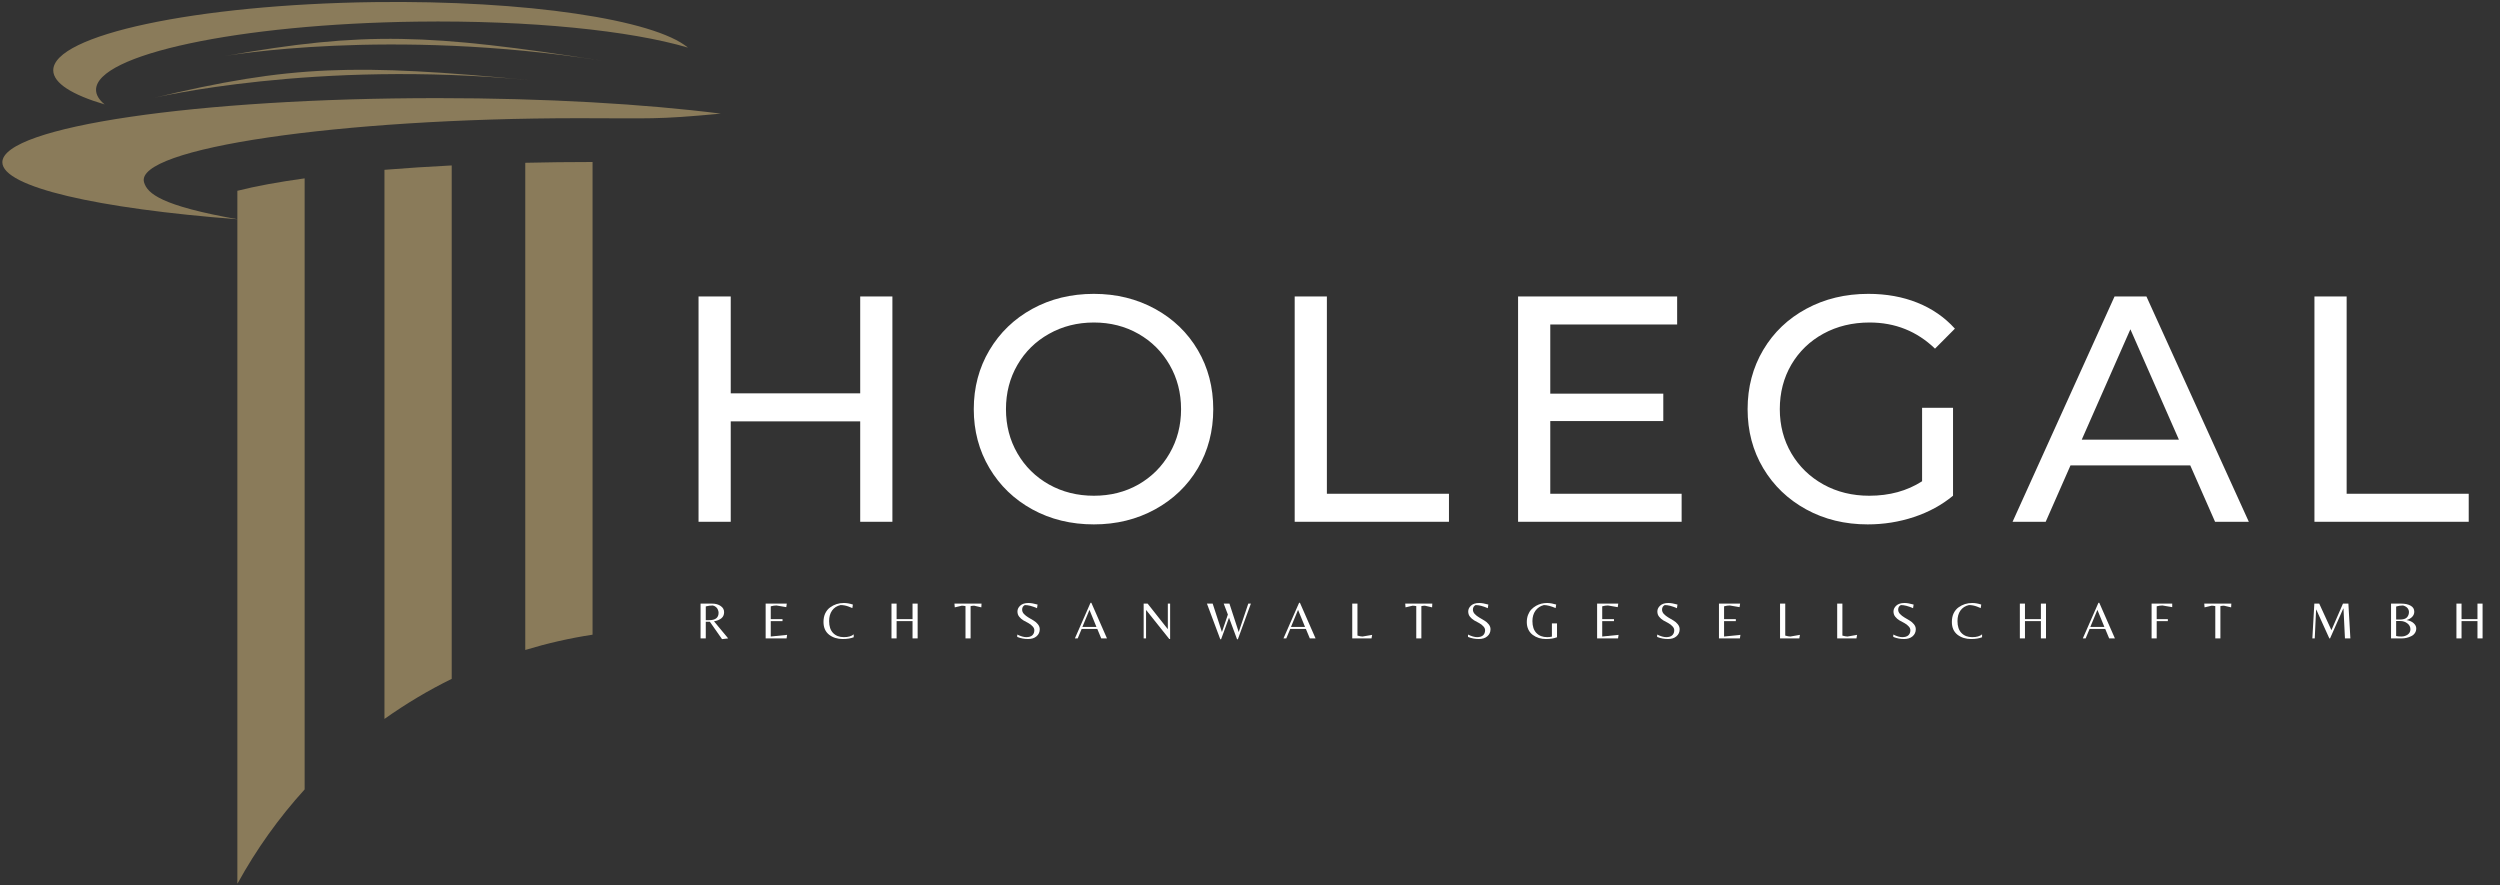 <svg xmlns="http://www.w3.org/2000/svg" xmlns:xlink="http://www.w3.org/1999/xlink" width="500" viewBox="0 0 375 132.75" height="177" preserveAspectRatio="xMidYMid meet"><rect x="0" y="0" width="375" height="132.75" fill="#333333" stroke="none"/><defs><g></g><clipPath id="58810e72c5"><path d="M 0.352 14 L 108.148 14 L 108.148 33 L 0.352 33 Z M 0.352 14 " clip-rule="nonzero"></path></clipPath><clipPath id="88a7fb44f5"><path d="M 35 26 L 46 26 L 46 132.5 L 35 132.5 Z M 35 26 " clip-rule="nonzero"></path></clipPath></defs><path fill="#8a7b5a" d="M 56.105 0.316 C 78.992 0.016 98.18 2.945 103.191 7.141 C 94.578 4.59 79.578 3.02 62.523 3.246 C 35.879 3.594 14.336 8.188 14.406 13.5 C 14.414 14.25 14.867 14.973 15.691 15.664 C 10.848 14.23 8.012 12.484 7.988 10.57 C 7.918 5.258 29.461 0.668 56.105 0.316 Z M 56.105 0.316 " fill-opacity="1" fill-rule="nonzero"></path><g clip-path="url(#58810e72c5)"><path fill="#8a7b5a" d="M 65.602 14.719 C 81.852 14.719 96.699 15.598 108.121 17.043 C 98.348 17.965 97.664 17.73 86.863 17.73 C 50.824 17.73 20.109 22.254 21.609 27.352 C 22.109 29.051 24.238 30.875 35.648 32.891 C 14.688 31.289 0.352 28.062 0.352 24.34 C 0.352 19.027 29.566 14.719 65.602 14.719 Z M 65.602 14.719 " fill-opacity="1" fill-rule="nonzero"></path></g><g clip-path="url(#88a7fb44f5)"><path fill="#8a7b5a" d="M 45.695 118.414 L 45.695 26.754 C 41.871 27.281 38.449 27.902 35.605 28.617 L 35.605 132.5 L 35.648 132.5 C 38.445 127.406 41.82 122.68 45.695 118.414 Z M 45.695 118.414 " fill-opacity="1" fill-rule="nonzero"></path></g><path fill="#8a7b5a" d="M 67.758 101.828 L 67.758 24.816 C 64.312 24.992 60.926 25.207 57.668 25.473 L 57.668 107.84 C 60.855 105.582 64.223 103.562 67.758 101.828 Z M 67.758 101.828 " fill-opacity="1" fill-rule="nonzero"></path><path fill="#8a7b5a" d="M 88.883 95.203 L 88.883 24.301 C 88.793 24.301 88.711 24.301 88.621 24.301 C 85.398 24.301 82.102 24.34 78.789 24.418 L 78.789 97.496 C 82.066 96.504 85.43 95.727 88.883 95.203 Z M 88.883 95.203 " fill-opacity="1" fill-rule="nonzero"></path><path fill="#8a7b5a" d="M 22.918 14.719 C 22.918 14.719 47.172 8.906 79.559 12.039 C 53.273 9.535 43.727 9.73 22.918 14.719 Z M 22.918 14.719 " fill-opacity="1" fill-rule="nonzero"></path><path fill="#8a7b5a" d="M 33.707 8.41 C 33.707 8.41 58.266 4.062 90.41 9.121 C 64.32 5.051 54.781 4.676 33.707 8.41 Z M 33.707 8.41 " fill-opacity="1" fill-rule="nonzero"></path><g fill="#ffffff" fill-opacity="1"><g transform="translate(99.719, 78.267)"><g><path d="M 34.141 -33.797 L 34.141 0 L 29.312 0 L 29.312 -15.062 L 9.891 -15.062 L 9.891 0 L 5.062 0 L 5.062 -33.797 L 9.891 -33.797 L 9.891 -19.266 L 29.312 -19.266 L 29.312 -33.797 Z M 34.141 -33.797 "></path></g></g></g><g fill="#ffffff" fill-opacity="1"><g transform="translate(143.754, 78.267)"><g><path d="M 20.328 0.391 C 16.91 0.391 13.832 -0.359 11.094 -1.859 C 8.363 -3.359 6.219 -5.426 4.656 -8.062 C 3.094 -10.695 2.312 -13.641 2.312 -16.891 C 2.312 -20.148 3.094 -23.098 4.656 -25.734 C 6.219 -28.367 8.363 -30.438 11.094 -31.938 C 13.832 -33.438 16.91 -34.188 20.328 -34.188 C 23.703 -34.188 26.758 -33.438 29.5 -31.938 C 32.238 -30.438 34.379 -28.375 35.922 -25.75 C 37.461 -23.133 38.234 -20.18 38.234 -16.891 C 38.234 -13.609 37.461 -10.656 35.922 -8.031 C 34.379 -5.414 32.238 -3.359 29.5 -1.859 C 26.758 -0.359 23.703 0.391 20.328 0.391 Z M 20.328 -3.906 C 22.805 -3.906 25.035 -4.469 27.016 -5.594 C 28.992 -6.727 30.551 -8.285 31.688 -10.266 C 32.832 -12.242 33.406 -14.453 33.406 -16.891 C 33.406 -19.336 32.832 -21.551 31.688 -23.531 C 30.551 -25.508 28.992 -27.062 27.016 -28.188 C 25.035 -29.32 22.805 -29.891 20.328 -29.891 C 17.848 -29.891 15.602 -29.32 13.594 -28.188 C 11.582 -27.062 10.004 -25.508 8.859 -23.531 C 7.711 -21.551 7.141 -19.336 7.141 -16.891 C 7.141 -14.453 7.711 -12.242 8.859 -10.266 C 10.004 -8.285 11.582 -6.727 13.594 -5.594 C 15.602 -4.469 17.848 -3.906 20.328 -3.906 Z M 20.328 -3.906 "></path></g></g></g><g fill="#ffffff" fill-opacity="1"><g transform="translate(189.141, 78.267)"><g><path d="M 5.062 -33.797 L 9.891 -33.797 L 9.891 -4.203 L 28.203 -4.203 L 28.203 0 L 5.062 0 Z M 5.062 -33.797 "></path></g></g></g><g fill="#ffffff" fill-opacity="1"><g transform="translate(222.65, 78.267)"><g><path d="M 29.594 -4.203 L 29.594 0 L 5.062 0 L 5.062 -33.797 L 28.922 -33.797 L 28.922 -29.594 L 9.891 -29.594 L 9.891 -19.219 L 26.844 -19.219 L 26.844 -15.109 L 9.891 -15.109 L 9.891 -4.203 Z M 29.594 -4.203 "></path></g></g></g><g fill="#ffffff" fill-opacity="1"><g transform="translate(259.829, 78.267)"><g><path d="M 28.484 -17.094 L 33.125 -17.094 L 33.125 -3.906 C 31.445 -2.52 29.5 -1.457 27.281 -0.719 C 25.062 0.02 22.742 0.391 20.328 0.391 C 16.91 0.391 13.832 -0.359 11.094 -1.859 C 8.363 -3.359 6.219 -5.414 4.656 -8.031 C 3.094 -10.656 2.312 -13.609 2.312 -16.891 C 2.312 -20.18 3.094 -23.145 4.656 -25.781 C 6.219 -28.414 8.375 -30.473 11.125 -31.953 C 13.875 -33.441 16.973 -34.188 20.422 -34.188 C 23.129 -34.188 25.582 -33.742 27.781 -32.859 C 29.988 -31.973 31.863 -30.676 33.406 -28.969 L 30.422 -25.969 C 27.711 -28.582 24.441 -29.891 20.609 -29.891 C 18.035 -29.891 15.727 -29.332 13.688 -28.219 C 11.645 -27.102 10.039 -25.555 8.875 -23.578 C 7.719 -21.598 7.141 -19.367 7.141 -16.891 C 7.141 -14.453 7.719 -12.242 8.875 -10.266 C 10.039 -8.285 11.645 -6.727 13.688 -5.594 C 15.727 -4.469 18.02 -3.906 20.562 -3.906 C 23.594 -3.906 26.234 -4.629 28.484 -6.078 Z M 28.484 -17.094 "></path></g></g></g><g fill="#ffffff" fill-opacity="1"><g transform="translate(301.932, 78.267)"><g><path d="M 26.609 -8.453 L 8.641 -8.453 L 4.922 0 L -0.047 0 L 15.25 -33.797 L 20.031 -33.797 L 35.391 0 L 30.328 0 Z M 24.906 -12.312 L 17.625 -28.875 L 10.328 -12.312 Z M 24.906 -12.312 "></path></g></g></g><g fill="#ffffff" fill-opacity="1"><g transform="translate(342.105, 78.267)"><g><path d="M 5.062 -33.797 L 9.891 -33.797 L 9.891 -4.203 L 28.203 -4.203 L 28.203 0 L 5.062 0 Z M 5.062 -33.797 "></path></g></g></g><g fill="#ffffff" fill-opacity="1"><g transform="translate(104.382, 95.76)"><g><path d="M 1.484 -2.5 L 1.484 0 L 0.703 0 L 0.703 -5.219 L 2.422 -5.219 C 2.953 -5.219 3.383 -5.098 3.719 -4.859 C 4.062 -4.629 4.234 -4.32 4.234 -3.938 C 4.234 -3.551 4.098 -3.242 3.828 -3.016 C 3.555 -2.797 3.188 -2.645 2.719 -2.562 L 4.844 0 L 3.922 0.109 L 2.094 -2.5 Z M 1.484 -2.734 L 1.984 -2.734 C 2.93 -2.734 3.406 -3.102 3.406 -3.844 C 3.406 -3.977 3.375 -4.125 3.312 -4.281 C 3.188 -4.613 2.93 -4.832 2.547 -4.938 C 2.18 -4.938 1.828 -4.891 1.484 -4.797 Z M 1.484 -2.734 "></path></g></g></g><g fill="#ffffff" fill-opacity="1"><g transform="translate(114.144, 95.76)"><g><path d="M 0.703 0 L 0.703 -5.219 L 3.875 -5.219 L 3.797 -4.688 L 2.328 -4.938 C 2.066 -4.938 1.781 -4.895 1.469 -4.812 L 1.469 -2.891 L 3.234 -2.891 L 3.234 -2.594 L 1.469 -2.594 L 1.469 -0.281 L 3.922 -0.531 L 3.844 0 Z M 0.703 0 "></path></g></g></g><g fill="#ffffff" fill-opacity="1"><g transform="translate(123.306, 95.76)"><g><path d="M 3.109 0.094 C 2.297 0.094 1.609 -0.125 1.047 -0.562 C 0.492 -1.008 0.219 -1.645 0.219 -2.469 C 0.219 -2.957 0.305 -3.391 0.484 -3.766 C 0.672 -4.141 0.914 -4.438 1.219 -4.656 C 1.82 -5.094 2.504 -5.312 3.266 -5.312 C 3.691 -5.312 4.145 -5.234 4.625 -5.078 L 4.547 -4.547 C 4.297 -4.648 4.102 -4.727 3.969 -4.781 C 3.57 -4.926 3.176 -5 2.781 -5 C 2.227 -4.875 1.801 -4.598 1.5 -4.172 C 1.207 -3.754 1.062 -3.227 1.062 -2.594 C 1.062 -1.82 1.258 -1.227 1.656 -0.812 C 2.062 -0.395 2.598 -0.188 3.266 -0.188 C 3.93 -0.188 4.426 -0.328 4.75 -0.609 L 4.75 -0.172 C 4.301 0.004 3.754 0.094 3.109 0.094 Z M 3.109 0.094 "></path></g></g></g><g fill="#ffffff" fill-opacity="1"><g transform="translate(133.021, 95.76)"><g><path d="M 1.469 -2.594 L 1.469 0 L 0.703 0 L 0.703 -5.219 L 1.469 -5.219 L 1.469 -2.891 L 3.859 -2.891 L 3.859 -5.219 L 4.625 -5.219 L 4.625 0 L 3.859 0 L 3.859 -2.594 Z M 1.469 -2.594 "></path></g></g></g><g fill="#ffffff" fill-opacity="1"><g transform="translate(143.09, 95.76)"><g><path d="M 2.5 0 L 1.734 0 L 1.734 -4.844 C 1.547 -4.883 1.363 -4.906 1.188 -4.906 L 0.125 -4.656 L 0.078 -5.219 L 4.141 -5.219 L 4.109 -4.656 L 3.031 -4.906 C 2.852 -4.906 2.676 -4.883 2.5 -4.844 Z M 2.5 0 "></path></g></g></g><g fill="#ffffff" fill-opacity="1"><g transform="translate(152.04, 95.76)"><g><path d="M 1.281 -4.312 C 1.281 -4.082 1.367 -3.867 1.547 -3.672 C 1.734 -3.473 1.957 -3.297 2.219 -3.141 C 2.477 -2.992 2.734 -2.844 2.984 -2.688 C 3.242 -2.539 3.461 -2.352 3.641 -2.125 C 3.828 -1.895 3.922 -1.645 3.922 -1.375 C 3.922 -0.938 3.758 -0.582 3.438 -0.312 C 3.125 -0.039 2.695 0.094 2.156 0.094 C 1.613 0.094 1.078 -0.008 0.547 -0.219 L 0.547 -0.578 C 1.078 -0.316 1.531 -0.188 1.906 -0.188 C 2.289 -0.188 2.586 -0.273 2.797 -0.453 C 3.004 -0.641 3.109 -0.895 3.109 -1.219 C 3.109 -1.438 3.02 -1.633 2.844 -1.812 C 2.676 -2 2.469 -2.16 2.219 -2.297 C 1.969 -2.43 1.719 -2.566 1.469 -2.703 C 1.227 -2.848 1.02 -3.031 0.844 -3.25 C 0.664 -3.469 0.578 -3.734 0.578 -4.047 C 0.578 -4.359 0.711 -4.645 0.984 -4.906 C 1.266 -5.176 1.68 -5.312 2.234 -5.312 C 2.586 -5.312 3.039 -5.234 3.594 -5.078 L 3.516 -4.531 C 2.805 -4.844 2.195 -5 1.688 -5 C 1.414 -4.863 1.281 -4.633 1.281 -4.312 Z M 1.281 -4.312 "></path></g></g></g><g fill="#ffffff" fill-opacity="1"><g transform="translate(161.155, 95.76)"><g><path d="M 0.078 0 L 2.422 -5.344 L 2.547 -5.344 L 4.891 0 L 4.031 0 L 3.438 -1.422 L 1.094 -1.422 L 0.5 0 Z M 1.203 -1.719 L 3.312 -1.719 L 2.266 -4.281 Z M 1.203 -1.719 "></path></g></g></g><g fill="#ffffff" fill-opacity="1"><g transform="translate(170.846, 95.76)"><g><path d="M 4.672 0.094 L 4.547 0.094 L 1.094 -4.234 L 1.062 -4.234 L 1.062 0 L 0.703 0 L 0.703 -5.219 L 1.297 -5.219 L 4.297 -1.422 L 4.328 -1.422 L 4.328 -5.219 L 4.672 -5.219 Z M 4.672 0.094 "></path></g></g></g><g fill="#ffffff" fill-opacity="1"><g transform="translate(180.962, 95.76)"><g><path d="M 6.281 -5.219 L 6.672 -5.219 L 4.719 0.125 L 4.594 0.125 L 3.391 -3.109 L 2.203 0.125 L 2.078 0.125 L 0.078 -5.219 L 0.938 -5.219 L 2.328 -0.953 L 3.219 -3.578 L 2.594 -5.219 L 3.453 -5.219 L 4.844 -0.953 Z M 6.281 -5.219 "></path></g></g></g><g fill="#ffffff" fill-opacity="1"><g transform="translate(192.443, 95.76)"><g><path d="M 0.078 0 L 2.422 -5.344 L 2.547 -5.344 L 4.891 0 L 4.031 0 L 3.438 -1.422 L 1.094 -1.422 L 0.5 0 Z M 1.203 -1.719 L 3.312 -1.719 L 2.266 -4.281 Z M 1.203 -1.719 "></path></g></g></g><g fill="#ffffff" fill-opacity="1"><g transform="translate(202.134, 95.76)"><g><path d="M 0.703 0 L 0.703 -5.219 L 1.484 -5.219 L 1.484 -0.422 C 1.805 -0.328 2.062 -0.281 2.25 -0.281 L 3.688 -0.531 L 3.594 0 Z M 0.703 0 "></path></g></g></g><g fill="#ffffff" fill-opacity="1"><g transform="translate(210.705, 95.76)"><g><path d="M 2.5 0 L 1.734 0 L 1.734 -4.844 C 1.547 -4.883 1.363 -4.906 1.188 -4.906 L 0.125 -4.656 L 0.078 -5.219 L 4.141 -5.219 L 4.109 -4.656 L 3.031 -4.906 C 2.852 -4.906 2.676 -4.883 2.5 -4.844 Z M 2.5 0 "></path></g></g></g><g fill="#ffffff" fill-opacity="1"><g transform="translate(219.655, 95.76)"><g><path d="M 1.281 -4.312 C 1.281 -4.082 1.367 -3.867 1.547 -3.672 C 1.734 -3.473 1.957 -3.297 2.219 -3.141 C 2.477 -2.992 2.734 -2.844 2.984 -2.688 C 3.242 -2.539 3.461 -2.352 3.641 -2.125 C 3.828 -1.895 3.922 -1.645 3.922 -1.375 C 3.922 -0.938 3.758 -0.582 3.438 -0.312 C 3.125 -0.039 2.695 0.094 2.156 0.094 C 1.613 0.094 1.078 -0.008 0.547 -0.219 L 0.547 -0.578 C 1.078 -0.316 1.531 -0.188 1.906 -0.188 C 2.289 -0.188 2.586 -0.273 2.797 -0.453 C 3.004 -0.641 3.109 -0.895 3.109 -1.219 C 3.109 -1.438 3.02 -1.633 2.844 -1.812 C 2.676 -2 2.469 -2.16 2.219 -2.297 C 1.969 -2.43 1.719 -2.566 1.469 -2.703 C 1.227 -2.848 1.02 -3.031 0.844 -3.25 C 0.664 -3.469 0.578 -3.734 0.578 -4.047 C 0.578 -4.359 0.711 -4.645 0.984 -4.906 C 1.266 -5.176 1.68 -5.312 2.234 -5.312 C 2.586 -5.312 3.039 -5.234 3.594 -5.078 L 3.516 -4.531 C 2.805 -4.844 2.195 -5 1.688 -5 C 1.414 -4.863 1.281 -4.633 1.281 -4.312 Z M 1.281 -4.312 "></path></g></g></g><g fill="#ffffff" fill-opacity="1"><g transform="translate(228.77, 95.76)"><g><path d="M 4.016 -2.25 L 4.781 -2.25 L 4.781 -0.172 C 4.332 0.004 3.785 0.094 3.141 0.094 C 2.367 0.094 1.707 -0.109 1.156 -0.516 C 0.875 -0.723 0.648 -0.992 0.484 -1.328 C 0.328 -1.66 0.25 -2.031 0.25 -2.438 C 0.25 -2.844 0.312 -3.207 0.438 -3.531 C 0.562 -3.852 0.723 -4.117 0.922 -4.328 C 1.129 -4.547 1.367 -4.734 1.641 -4.891 C 2.141 -5.172 2.691 -5.312 3.297 -5.312 C 3.523 -5.312 3.77 -5.285 4.031 -5.234 C 4.301 -5.18 4.508 -5.129 4.656 -5.078 L 4.578 -4.547 C 3.867 -4.848 3.281 -5 2.812 -5 C 2.281 -4.863 1.859 -4.582 1.547 -4.156 C 1.242 -3.727 1.094 -3.207 1.094 -2.594 C 1.094 -1.82 1.289 -1.227 1.688 -0.812 C 2.094 -0.395 2.629 -0.188 3.297 -0.188 C 3.555 -0.188 3.797 -0.211 4.016 -0.266 Z M 4.016 -2.25 "></path></g></g></g><g fill="#ffffff" fill-opacity="1"><g transform="translate(238.863, 95.76)"><g><path d="M 0.703 0 L 0.703 -5.219 L 3.875 -5.219 L 3.797 -4.688 L 2.328 -4.938 C 2.066 -4.938 1.781 -4.895 1.469 -4.812 L 1.469 -2.891 L 3.234 -2.891 L 3.234 -2.594 L 1.469 -2.594 L 1.469 -0.281 L 3.922 -0.531 L 3.844 0 Z M 0.703 0 "></path></g></g></g><g fill="#ffffff" fill-opacity="1"><g transform="translate(248.026, 95.76)"><g><path d="M 1.281 -4.312 C 1.281 -4.082 1.367 -3.867 1.547 -3.672 C 1.734 -3.473 1.957 -3.297 2.219 -3.141 C 2.477 -2.992 2.734 -2.844 2.984 -2.688 C 3.242 -2.539 3.461 -2.352 3.641 -2.125 C 3.828 -1.895 3.922 -1.645 3.922 -1.375 C 3.922 -0.938 3.758 -0.582 3.438 -0.312 C 3.125 -0.039 2.695 0.094 2.156 0.094 C 1.613 0.094 1.078 -0.008 0.547 -0.219 L 0.547 -0.578 C 1.078 -0.316 1.531 -0.188 1.906 -0.188 C 2.289 -0.188 2.586 -0.273 2.797 -0.453 C 3.004 -0.641 3.109 -0.895 3.109 -1.219 C 3.109 -1.438 3.02 -1.633 2.844 -1.812 C 2.676 -2 2.469 -2.16 2.219 -2.297 C 1.969 -2.43 1.719 -2.566 1.469 -2.703 C 1.227 -2.848 1.02 -3.031 0.844 -3.25 C 0.664 -3.469 0.578 -3.734 0.578 -4.047 C 0.578 -4.359 0.711 -4.645 0.984 -4.906 C 1.266 -5.176 1.68 -5.312 2.234 -5.312 C 2.586 -5.312 3.039 -5.234 3.594 -5.078 L 3.516 -4.531 C 2.805 -4.844 2.195 -5 1.688 -5 C 1.414 -4.863 1.281 -4.633 1.281 -4.312 Z M 1.281 -4.312 "></path></g></g></g><g fill="#ffffff" fill-opacity="1"><g transform="translate(257.141, 95.76)"><g><path d="M 0.703 0 L 0.703 -5.219 L 3.875 -5.219 L 3.797 -4.688 L 2.328 -4.938 C 2.066 -4.938 1.781 -4.895 1.469 -4.812 L 1.469 -2.891 L 3.234 -2.891 L 3.234 -2.594 L 1.469 -2.594 L 1.469 -0.281 L 3.922 -0.531 L 3.844 0 Z M 0.703 0 "></path></g></g></g><g fill="#ffffff" fill-opacity="1"><g transform="translate(266.303, 95.76)"><g><path d="M 0.703 0 L 0.703 -5.219 L 1.484 -5.219 L 1.484 -0.422 C 1.805 -0.328 2.062 -0.281 2.25 -0.281 L 3.688 -0.531 L 3.594 0 Z M 0.703 0 "></path></g></g></g><g fill="#ffffff" fill-opacity="1"><g transform="translate(274.875, 95.76)"><g><path d="M 0.703 0 L 0.703 -5.219 L 1.484 -5.219 L 1.484 -0.422 C 1.805 -0.328 2.062 -0.281 2.25 -0.281 L 3.688 -0.531 L 3.594 0 Z M 0.703 0 "></path></g></g></g><g fill="#ffffff" fill-opacity="1"><g transform="translate(283.446, 95.76)"><g><path d="M 1.281 -4.312 C 1.281 -4.082 1.367 -3.867 1.547 -3.672 C 1.734 -3.473 1.957 -3.297 2.219 -3.141 C 2.477 -2.992 2.734 -2.844 2.984 -2.688 C 3.242 -2.539 3.461 -2.352 3.641 -2.125 C 3.828 -1.895 3.922 -1.645 3.922 -1.375 C 3.922 -0.938 3.758 -0.582 3.438 -0.312 C 3.125 -0.039 2.695 0.094 2.156 0.094 C 1.613 0.094 1.078 -0.008 0.547 -0.219 L 0.547 -0.578 C 1.078 -0.316 1.531 -0.188 1.906 -0.188 C 2.289 -0.188 2.586 -0.273 2.797 -0.453 C 3.004 -0.641 3.109 -0.895 3.109 -1.219 C 3.109 -1.438 3.02 -1.633 2.844 -1.812 C 2.676 -2 2.469 -2.16 2.219 -2.297 C 1.969 -2.43 1.719 -2.566 1.469 -2.703 C 1.227 -2.848 1.02 -3.031 0.844 -3.25 C 0.664 -3.469 0.578 -3.734 0.578 -4.047 C 0.578 -4.359 0.711 -4.645 0.984 -4.906 C 1.266 -5.176 1.68 -5.312 2.234 -5.312 C 2.586 -5.312 3.039 -5.234 3.594 -5.078 L 3.516 -4.531 C 2.805 -4.844 2.195 -5 1.688 -5 C 1.414 -4.863 1.281 -4.633 1.281 -4.312 Z M 1.281 -4.312 "></path></g></g></g><g fill="#ffffff" fill-opacity="1"><g transform="translate(292.561, 95.76)"><g><path d="M 3.109 0.094 C 2.297 0.094 1.609 -0.125 1.047 -0.562 C 0.492 -1.008 0.219 -1.645 0.219 -2.469 C 0.219 -2.957 0.305 -3.391 0.484 -3.766 C 0.672 -4.141 0.914 -4.438 1.219 -4.656 C 1.82 -5.094 2.504 -5.312 3.266 -5.312 C 3.691 -5.312 4.145 -5.234 4.625 -5.078 L 4.547 -4.547 C 4.297 -4.648 4.102 -4.727 3.969 -4.781 C 3.57 -4.926 3.176 -5 2.781 -5 C 2.227 -4.875 1.801 -4.598 1.5 -4.172 C 1.207 -3.754 1.062 -3.227 1.062 -2.594 C 1.062 -1.82 1.258 -1.227 1.656 -0.812 C 2.062 -0.395 2.598 -0.188 3.266 -0.188 C 3.93 -0.188 4.426 -0.328 4.75 -0.609 L 4.75 -0.172 C 4.301 0.004 3.754 0.094 3.109 0.094 Z M 3.109 0.094 "></path></g></g></g><g fill="#ffffff" fill-opacity="1"><g transform="translate(302.275, 95.76)"><g><path d="M 1.469 -2.594 L 1.469 0 L 0.703 0 L 0.703 -5.219 L 1.469 -5.219 L 1.469 -2.891 L 3.859 -2.891 L 3.859 -5.219 L 4.625 -5.219 L 4.625 0 L 3.859 0 L 3.859 -2.594 Z M 1.469 -2.594 "></path></g></g></g><g fill="#ffffff" fill-opacity="1"><g transform="translate(312.345, 95.76)"><g><path d="M 0.078 0 L 2.422 -5.344 L 2.547 -5.344 L 4.891 0 L 4.031 0 L 3.438 -1.422 L 1.094 -1.422 L 0.5 0 Z M 1.203 -1.719 L 3.312 -1.719 L 2.266 -4.281 Z M 1.203 -1.719 "></path></g></g></g><g fill="#ffffff" fill-opacity="1"><g transform="translate(322.036, 95.76)"><g><path d="M 1.469 -2.891 L 3.141 -2.891 L 3.141 -2.594 L 1.469 -2.594 L 1.469 0 L 0.703 0 L 0.703 -5.219 L 3.797 -5.219 L 3.797 -4.688 L 2.328 -4.938 C 2.066 -4.938 1.781 -4.895 1.469 -4.812 Z M 1.469 -2.891 "></path></g></g></g><g fill="#ffffff" fill-opacity="1"><g transform="translate(330.56, 95.76)"><g><path d="M 2.5 0 L 1.734 0 L 1.734 -4.844 C 1.547 -4.883 1.363 -4.906 1.188 -4.906 L 0.125 -4.656 L 0.078 -5.219 L 4.141 -5.219 L 4.109 -4.656 L 3.031 -4.906 C 2.852 -4.906 2.676 -4.883 2.5 -4.844 Z M 2.5 0 "></path></g></g></g><g fill="#ffffff" fill-opacity="1"><g transform="translate(339.509, 95.76)"><g></g></g></g><g fill="#ffffff" fill-opacity="1"><g transform="translate(346.212, 95.76)"><g><path d="M 3.5 -1.234 L 5.234 -5.219 L 6.047 -5.219 L 6.344 0 L 5.531 0 L 5.312 -4.484 L 5.281 -4.484 L 3.297 0 L 3.188 0 L 1.234 -4.312 L 1.203 -4.312 L 1 0 L 0.641 0 L 0.938 -5.219 L 1.672 -5.219 Z M 3.5 -1.234 "></path></g></g></g><g fill="#ffffff" fill-opacity="1"><g transform="translate(357.953, 95.76)"><g><path d="M 0.703 0 L 0.703 -5.219 L 2.203 -5.219 C 2.805 -5.219 3.285 -5.113 3.641 -4.906 C 4.004 -4.707 4.188 -4.406 4.188 -4 C 4.188 -3.707 4.082 -3.453 3.875 -3.234 C 3.676 -3.023 3.395 -2.863 3.031 -2.75 C 3.508 -2.664 3.867 -2.504 4.109 -2.266 C 4.359 -2.035 4.484 -1.781 4.484 -1.5 C 4.484 -1.219 4.41 -0.977 4.266 -0.781 C 4.129 -0.582 3.945 -0.43 3.719 -0.328 C 3.27 -0.109 2.812 0 2.344 0 Z M 1.469 -2.828 L 2.047 -2.828 C 2.523 -2.828 2.867 -2.93 3.078 -3.141 C 3.285 -3.359 3.391 -3.629 3.391 -3.953 C 3.391 -4.172 3.316 -4.367 3.172 -4.547 C 3.023 -4.723 2.801 -4.852 2.5 -4.938 C 2.145 -4.938 1.801 -4.883 1.469 -4.781 Z M 1.469 -2.609 L 1.469 -0.359 C 1.645 -0.305 1.906 -0.281 2.25 -0.281 C 2.602 -0.281 2.914 -0.375 3.188 -0.562 C 3.469 -0.758 3.609 -1.031 3.609 -1.375 C 3.609 -1.727 3.457 -2.02 3.156 -2.25 C 2.852 -2.488 2.492 -2.609 2.078 -2.609 Z M 1.469 -2.609 "></path></g></g></g><g fill="#ffffff" fill-opacity="1"><g transform="translate(367.762, 95.76)"><g><path d="M 1.469 -2.594 L 1.469 0 L 0.703 0 L 0.703 -5.219 L 1.469 -5.219 L 1.469 -2.891 L 3.859 -2.891 L 3.859 -5.219 L 4.625 -5.219 L 4.625 0 L 3.859 0 L 3.859 -2.594 Z M 1.469 -2.594 "></path></g></g></g></svg>
